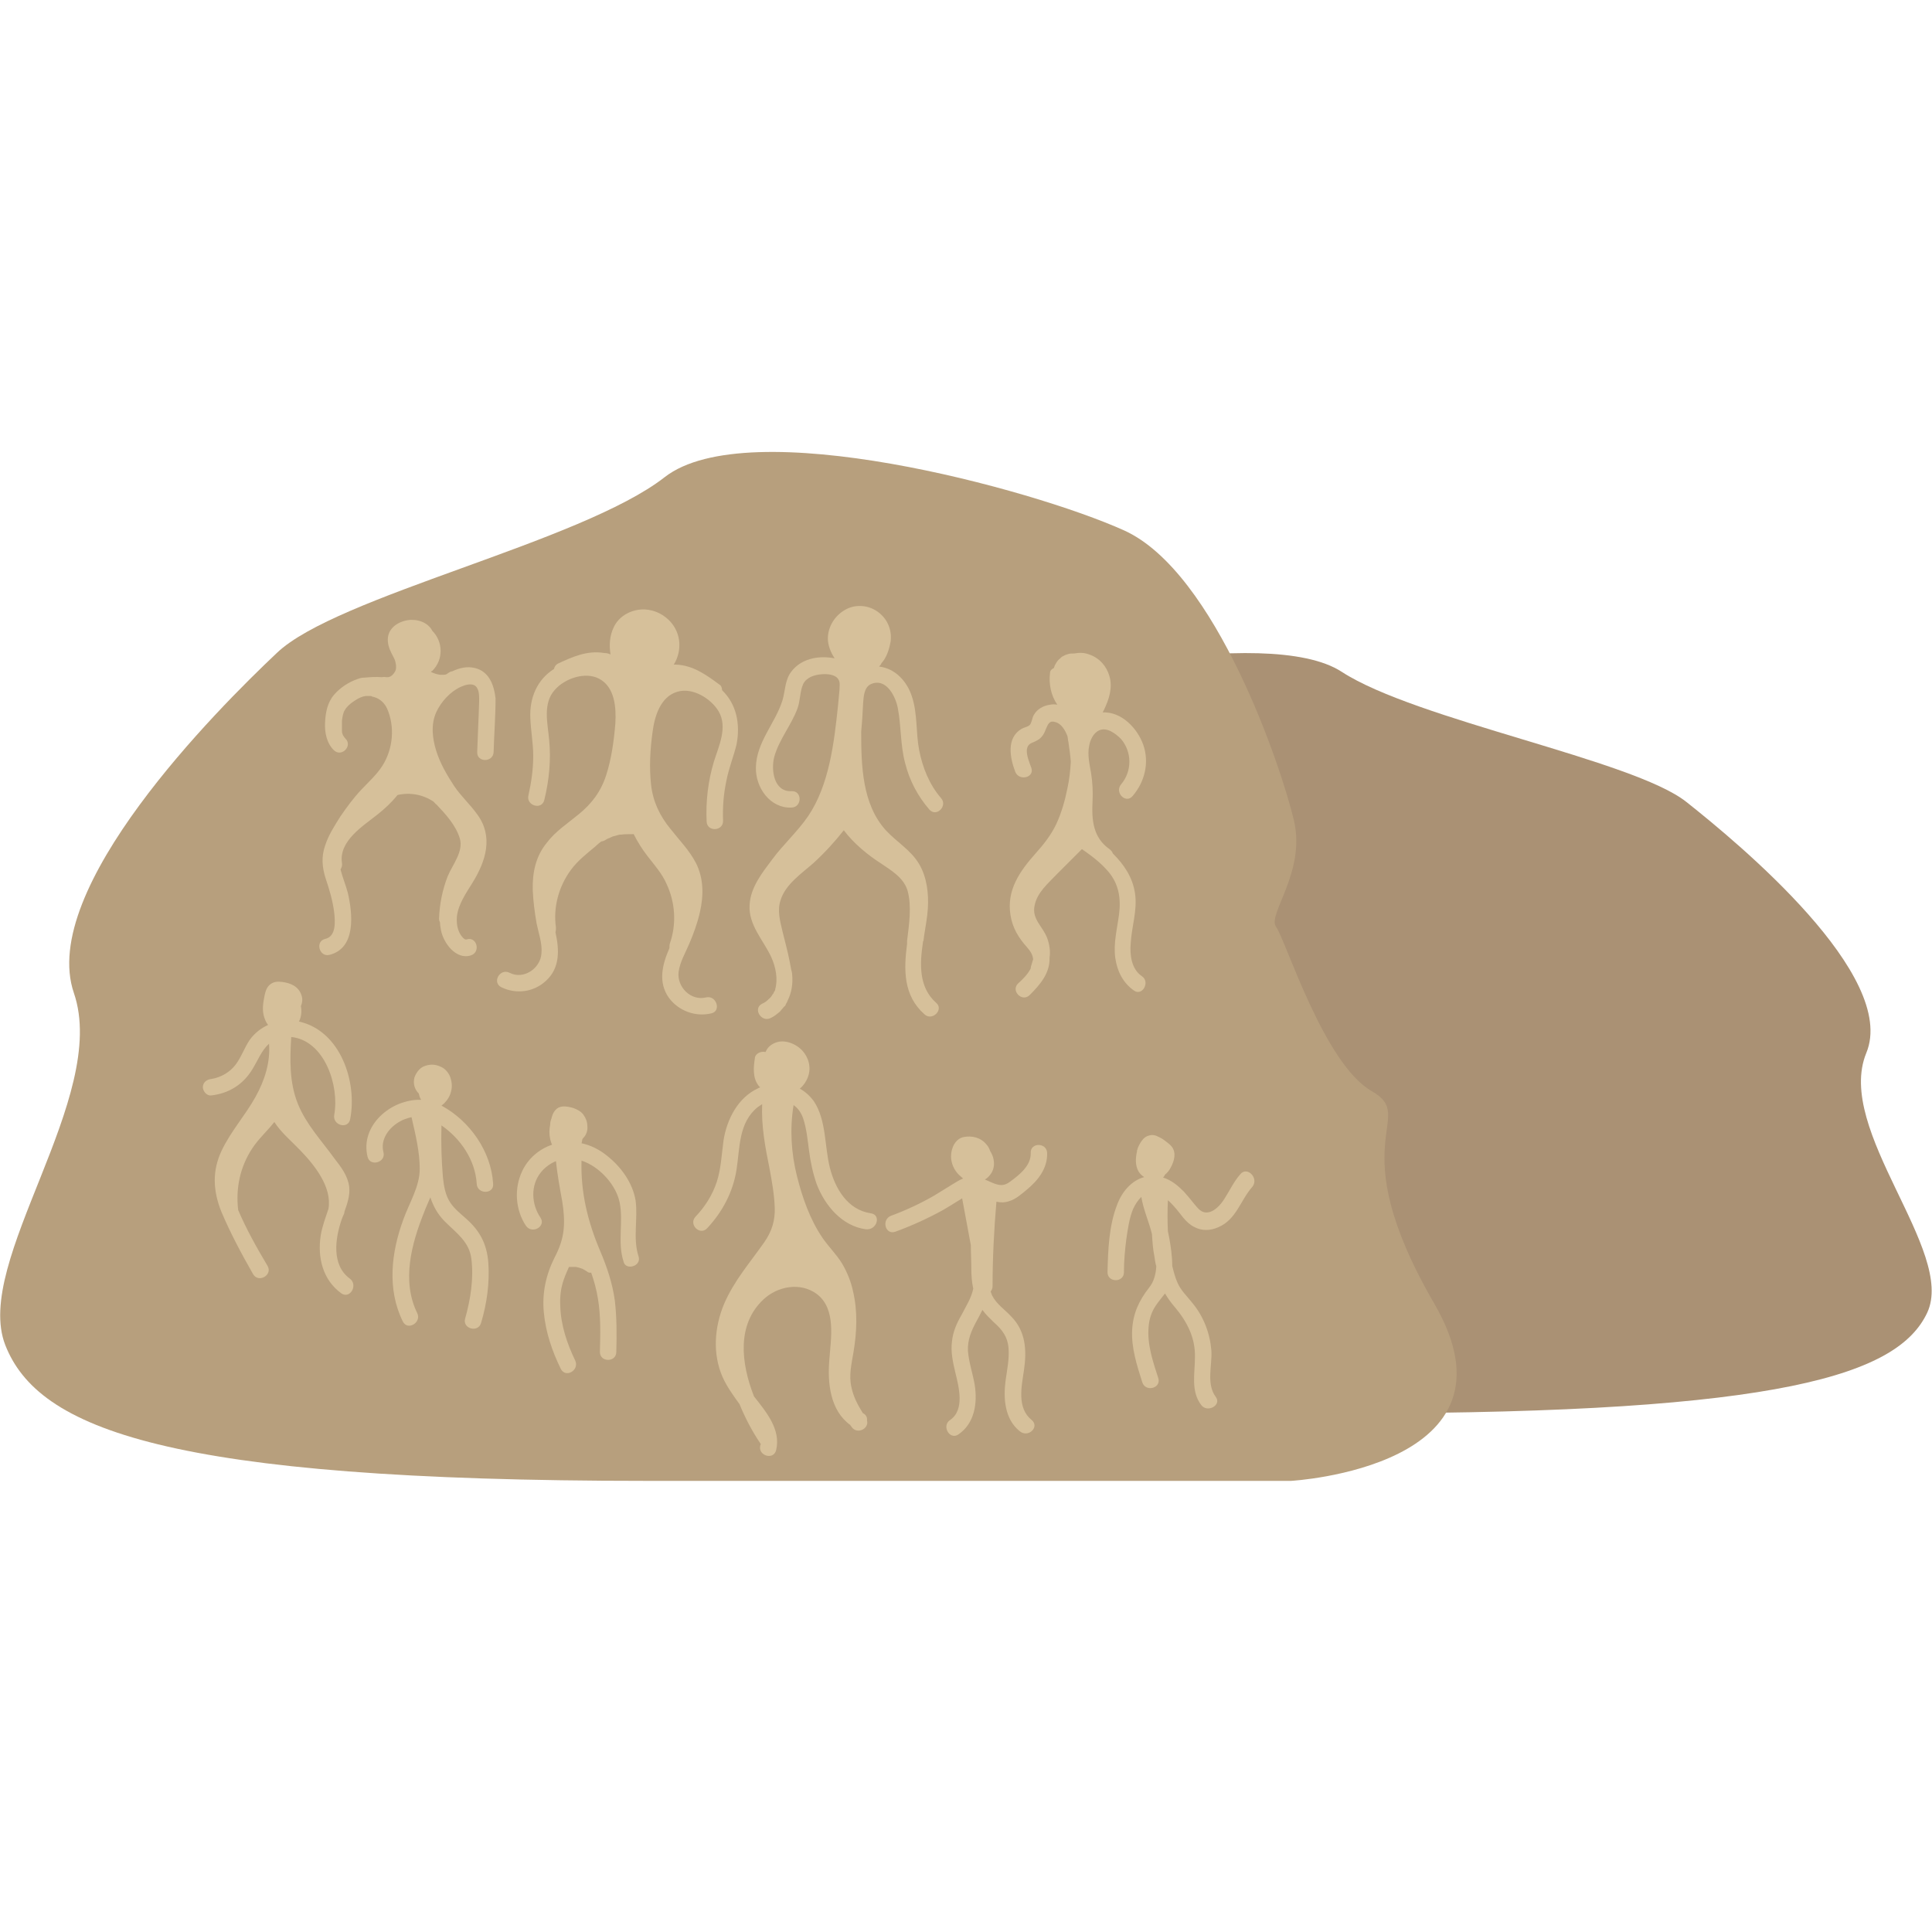 <?xml version="1.0" encoding="utf-8"?>
<!-- Generator: Adobe Illustrator 26.4.1, SVG Export Plug-In . SVG Version: 6.00 Build 0)  -->
<svg version="1.1" id="Layer_1" xmlns="http://www.w3.org/2000/svg" xmlns:xlink="http://www.w3.org/1999/xlink" x="0px" y="0px"
	 viewBox="0 0 400 400" style="enable-background:new 0 0 400 400;" xml:space="preserve">
<style type="text/css">
	.st0{fill:#AA9174;}
	.st1{fill:#B79F7D;}
	.st2{fill:#D6C09A;}
</style>
<g>
	<path class="st0" d="M281.2,292.6H162.7c0,0-43.8-2.1-26.3-27.2c17.5-25.1,2.7-28.3,11.5-32.4s15.9-23.3,17.5-25.1
		s-5.5-8.4-3.3-16.3c2.2-7.9,14.3-38,31.3-44.4s69.1-18.1,84.4-8.1c15.4,10,60.3,18.2,71.3,26.9s43.9,36,37.3,52
		c-6.6,16,18.6,41,12.6,53.8C393,284.5,369.4,292.6,281.2,292.6z"/>
	<path class="st1" d="M133.9,306.6h133.4c0,0,49.4-2.8,29.6-36.8c-19.7-34-3.1-38.3-12.9-43.9c-9.9-5.6-17.9-31.5-19.8-34
		s6.2-11.3,3.7-22c-2.5-10.7-16.1-51.5-35.2-60.1s-77.8-24.5-95.1-11s-68,24.6-80.3,36.4c-12.4,11.7-49.4,48.8-42,70.4
		s-21,55.6-14.2,72.9S34.4,306.6,133.9,306.6z"/>
	<g>
		<path class="st2" d="M236.4,202.1c-2.2-1.5-2.5-4.5-2.3-6.8c0.2-3.5,1.4-6.8,0.9-10.3c-0.5-3.4-2.3-6-4.6-8.3
			c-0.1-0.3-0.3-0.6-0.7-0.9c-3.4-2.4-3.7-6-3.5-9.9c0.1-2,0-3.9-0.3-5.8c-0.3-1.8-0.8-3.8-0.4-5.7c0.2-1.2,0.9-2.7,2.1-3.2
			c1.6-0.7,3.4,0.7,4.5,1.8c2.3,2.7,2.3,6.7,0,9.4c-1.4,1.7,1,4.1,2.4,2.4c2.5-2.9,3.5-6.9,2.2-10.6c-1.2-3.4-4.5-6.9-8.4-6.7
			c0.1-0.2,0.2-0.4,0.3-0.6c1-2.1,1.8-4.5,1.1-6.9c-0.6-2.1-2.1-3.8-4.2-4.5c-1-0.4-2.1-0.4-3.1-0.2c-0.1,0-0.2,0-0.2,0
			c-0.3,0-0.7,0-1,0.1c-0.3,0.1-0.7,0.2-1,0.4c-0.3,0.1-0.6,0.4-0.8,0.6c-0.3,0.2-0.5,0.5-0.7,0.8c-0.2,0.3-0.4,0.7-0.5,1.1
			c-0.4,0.2-0.8,0.5-0.8,1c-0.3,2.3,0.2,4.7,1.5,6.6c0,0,0,0,0,0c-0.5-0.1-1-0.1-1.5,0c-1.4,0.2-2.7,0.9-3.4,2.2
			c-0.3,0.5-0.4,1.6-0.8,2c-0.4,0.4-1.2,0.5-1.7,0.8c-3.2,1.9-2.4,6-1.3,8.9c0.8,2,4.1,1.2,3.3-0.9c-0.4-1.1-1-2.5-0.9-3.7
			c0.2-1.4,1.1-1.3,2.1-1.9c1-0.5,1.5-1.4,1.9-2.5c0.4-0.9,0.7-1.7,1.9-1.3c1.2,0.3,2,1.6,2.5,2.9c0.1,0.4,0.1,0.9,0.2,1.2
			c0.2,1.4,0.4,2.8,0.5,4.1c-0.1,1.8-0.3,3.7-0.7,5.5c-0.5,2.5-1.2,5-2.3,7.4c-1.1,2.3-2.6,4.2-4.3,6.1c-3.3,3.7-6,7.6-5.2,12.7
			c0.4,2.7,1.7,4.8,3.5,6.8c0.7,0.8,1.1,1.5,1.2,2.4c-0.1,0.3-0.2,0.7-0.3,1c-0.1,0.3-0.2,0.6-0.2,0.9c-0.6,1.2-1.6,2.2-2.6,3.1
			c-1.6,1.5,0.8,4,2.4,2.4c2.1-2.1,4.2-4.5,4.1-7.7c0.2-1.4,0-2.7-0.5-4.1c-0.9-2.4-3.2-3.9-2.6-6.7c0.5-2.7,2.8-4.6,4.6-6.5
			c1.7-1.7,3.5-3.5,5.2-5.2c2,1.4,3.9,2.8,5.5,4.7c2.1,2.5,2.6,5.4,2.2,8.7c-0.4,3.1-1.2,6-0.8,9.1c0.4,2.8,1.6,5.2,3.9,6.8
			C236.5,206.3,238.2,203.3,236.4,202.1z"/>
		<path class="st2" d="M178.7,145.6c0.1-1.4,0.2-3.4,1.7-4c3.2-1.3,5.1,2.8,5.5,5.1c0.7,3.7,0.5,7.6,1.5,11.3c0.9,3.6,2.6,6.8,5,9.6
			c1.5,1.7,3.9-0.8,2.4-2.4c-2.4-2.8-3.8-6.3-4.5-9.9c-0.7-3.6-0.3-7.5-1.5-11.1c-1-3.1-3.4-5.8-6.8-6.2c0.2-0.2,0.4-0.4,0.5-0.7
			c1.1-1.2,1.6-2.9,1.9-4.5c0.3-2.6-0.8-4.9-2.9-6.3c-2-1.3-4.6-1.4-6.6-0.2c-2.1,1.2-3.5,3.5-3.5,5.9c0,1.4,0.6,2.9,1.4,4.1
			c-1.5-0.3-3.1-0.3-4.5,0c-1.8,0.4-3.4,1.3-4.5,2.8c-1.3,1.7-1.2,3.9-1.8,5.9c-1.5,4.8-5.4,8.6-5.5,13.9c-0.1,4.1,2.9,8.5,7.4,8.3
			c2.2-0.1,2.2-3.5,0-3.4c-3.7,0.2-4.3-4.4-3.6-7.1c1-3.6,3.5-6.5,4.8-10c0.6-1.6,0.5-3.6,1.2-5.1c0.7-1.4,2.4-1.9,3.8-2
			c1.1-0.1,2.9,0,3.5,1.1c0.4,0.6,0.2,1.5,0.2,2.2c-0.1,1.1-0.2,2.2-0.3,3.2c-0.8,7.6-1.8,16.4-6.2,22.9c-2.2,3.2-5.1,5.8-7.4,8.9
			c-2.1,2.8-4.5,5.8-4.7,9.4c-0.3,4.2,2.9,7.4,4.5,10.9c0.9,2,1.4,4.5,0.8,6.6c0,0,0,0.1,0,0.1c0,0.1-0.1,0.3-0.2,0.4
			c-0.1,0.1-0.1,0.3-0.2,0.4c0,0,0,0.1-0.1,0.1c-0.2,0.4-0.5,0.8-0.9,1.1c0,0,0,0-0.1,0.1c-0.3,0.3-0.7,0.6-1.2,0.8
			c-2,1-0.2,3.9,1.7,3c0.7-0.3,1.3-0.8,1.9-1.3c0,0,0.1,0,0.1-0.1c0,0,0,0,0,0c0.2-0.2,0.4-0.5,0.6-0.7c0.1-0.1,0.2-0.3,0.4-0.4
			c0.1-0.1,0.2-0.3,0.2-0.4c0.2-0.3,0.3-0.5,0.4-0.8c0.8-1.6,1.1-3.5,0.9-5.4c0-0.3-0.1-0.6-0.2-1c-0.1-0.5-0.2-1.1-0.3-1.6
			c-0.4-2.1-1-4.2-1.5-6.3c-0.5-2.1-1.1-4.3-0.4-6.4c1-3.3,4.3-5.5,6.8-7.7c2.3-2.1,4.4-4.4,6.3-6.8c2.1,2.8,5.1,5.2,7.6,6.8
			c2.2,1.5,4.8,3,5.6,5.7c0.9,3.2,0.3,7.1-0.1,10.4c0,0.2,0,0.4,0,0.6c-0.7,5.4-0.8,10.7,3.6,14.6c1.6,1.5,4.1-1,2.4-2.4
			c-3.6-3.2-3.4-8-2.7-12.6c0-0.1,0-0.2,0.1-0.2c0-0.3,0.1-0.6,0.1-0.9c0.3-2,0.7-4,0.8-5.8c0.2-3.1-0.2-6.5-1.8-9.2
			c-1.7-2.9-4.7-4.6-6.9-7c-4.9-5.4-5.1-13.4-5.1-20.4C178.5,149.4,178.6,147.5,178.7,145.6z"/>
		<path class="st2" d="M149.5,142.9c0-0.5-0.2-1-0.6-1.2c-2.7-2-5.5-4-9-4.1c-0.1,0-0.3,0-0.4,0c0.5-0.8,0.8-1.6,1-2.5
			c0.5-2.5-0.2-4.9-2-6.7c-1.5-1.5-3.7-2.4-5.9-2.2c-2.3,0.2-4.5,1.5-5.5,3.6c-0.9,1.8-1,3.8-0.7,5.7c-0.4-0.2-0.8-0.3-1.3-0.3
			c-3.5-0.6-6.6,0.8-9.6,2.2c-0.4,0.2-0.7,0.6-0.8,1.1c-3.5,2.2-5.1,6-4.9,10.2c0.1,2.6,0.6,5.2,0.6,7.8c0,2.8-0.4,5.5-1,8.2
			c-0.5,2.1,2.8,3.1,3.3,0.9c1-4.1,1.4-8.3,1-12.4c-0.3-3.4-1.4-7.6,1.2-10.4c2-2.3,6.2-3.8,9.1-2.3c3.3,1.7,3.6,6,3.4,9.3
			c-0.3,3.6-0.8,7.3-1.9,10.7c-1.1,3.4-3,5.9-5.7,8.1c-2.3,1.9-4.8,3.5-6.6,5.9c-2.3,2.8-3,6.2-2.9,9.8c0.1,2.3,0.4,4.6,0.8,6.9
			c0.4,2,1.2,4.1,1,6.2c-0.2,3.1-3.7,5.5-6.6,4c-2-1-3.7,2-1.7,3c3.1,1.5,6.7,1,9.2-1.3c3-2.7,2.8-6.5,2-10.1c0.1-0.3,0.1-0.6,0.1-1
			c-0.6-4.2,0.6-8.5,3.1-11.9c1.4-1.9,3.2-3.3,5-4.8c0.4-0.4,0.9-0.8,1.3-1.1c0.2,0,0.5-0.1,0.7-0.2c0.3-0.2,0.6-0.4,1-0.5
			c0.1,0,0.1-0.1,0.2-0.1c0.1-0.1,0.3-0.1,0.4-0.2c0.4-0.1,0.7-0.2,1.1-0.3c0.1,0,0.3-0.1,0.4-0.1c0,0,0.2,0,0.3,0
			c0.7-0.1,1.4-0.1,2.1-0.1c0.1,0,0.3,0,0.4,0c-0.3-0.1-0.1,0,0.1,0c0.8,1.6,1.8,3.2,2.9,4.6c1.4,1.8,3,3.6,3.9,5.7
			c1.8,3.8,2.1,8.3,0.7,12.3c-0.1,0.3-0.1,0.7-0.1,1c-1.5,3.4-2.4,7.1-0.1,10.3c2,2.7,5.5,4,8.8,3.2c2.1-0.5,1-3.8-1.1-3.3
			c-3.2,0.8-6.1-2.2-5.7-5.3c0.3-2.1,1.4-3.9,2.2-5.8c0.9-2.1,1.7-4.3,2.2-6.5c0.8-3.5,0.8-7-0.8-10.2c-1.4-2.7-3.5-4.8-5.3-7.1
			c-2.2-2.7-3.6-5.6-4-9.1c-0.4-3.6-0.2-7.3,0.3-10.9c0.4-3.2,1.6-7.4,5.2-8.4c3.1-0.9,6.9,1.4,8.5,4.1c1.9,3.3,0,7.2-1,10.4
			c-1.2,4-1.7,8.2-1.5,12.4c0.1,2.2,3.5,2,3.4-0.2c-0.1-2.8,0.1-5.5,0.7-8.3c0.5-2.6,1.5-5,2.1-7.5
			C153.3,149.9,152.5,145.8,149.5,142.9z"/>
		<path class="st2" d="M98.3,138.3c-1.6-0.4-3.2,0-4.7,0.7c-0.3,0-0.6,0.2-0.9,0.4c0,0-0.1,0.1-0.1,0.1c-0.1,0-0.1,0.1-0.2,0.1
			c-0.2,0.1-0.3,0.1-0.5,0.1c-0.3,0-0.5,0-0.8,0c-0.7-0.1-1.3-0.3-1.9-0.6c0.1-0.1,0.2-0.2,0.3-0.2c2.4-2.4,2.2-6.1,0-8.3
			c-0.9-1.8-3.2-2.5-5.1-2.2c-2.3,0.4-4.3,1.9-4.1,4.4c0.1,1.2,0.6,2.2,1.2,3.3c0.2,0.4,0.3,0.6,0.4,1.1c0.1,0.4,0.1,0.5,0.1,1
			c0,0.6-0.3,1.1-0.8,1.6c0,0-0.3,0.2-0.3,0.2c0,0-0.1,0.1-0.1,0.1c0,0-0.1,0-0.1,0c-0.1,0-0.2,0.1-0.3,0.1c0,0,0,0-0.1,0
			c-0.1,0-0.2,0-0.3,0c0,0,0,0-0.1,0c-0.3-0.1-0.6,0-0.9,0c-1.2-0.1-2.4,0-3.6,0.1c0,0,0,0,0,0c-0.5,0-0.9,0.1-1.4,0.3
			c-1.8,0.6-3.6,1.8-4.8,3.2c-1.4,1.6-1.8,3.7-1.9,5.8c-0.1,2,0.3,4.2,1.8,5.7c1.6,1.6,4-0.9,2.4-2.4c-0.2-0.2-0.3-0.4-0.5-0.7
			c0,0-0.1-0.3-0.1-0.3c-0.1-0.2-0.1-0.4-0.1-0.6c0-0.1,0-0.3,0-0.3c0-0.2,0-0.4,0-0.6c0-0.4,0-0.8,0-1.2c0.1-0.7,0.2-1.6,0.6-2.2
			c0.4-0.7,1.1-1.3,1.7-1.7c0.7-0.5,1.4-0.9,2.1-1.1c0.1,0,0.5-0.1,0.5-0.1c0.1,0,0.3,0,0.4,0c0.2,0,0.3,0,0.5,0c0,0,0.1,0,0.1,0
			c0.1,0,0.2,0,0.3,0.1c1.4,0.3,2.3,1,3,2.2c0,0,0,0,0,0c0,0.1,0,0.1,0.1,0.2c1.7,3.8,1.3,8.4-0.9,11.9c-1.2,1.9-2.9,3.4-4.4,5
			c-1.6,1.7-3,3.6-4.3,5.5c-1.2,1.9-2.5,3.9-3.2,6.1c-0.8,2.3-0.6,4.5,0.1,6.7c0.8,2.4,1.5,4.7,1.8,7.2c0.2,1.9,0.4,4.9-1.9,5.4
			c-2.1,0.5-1.2,3.8,0.9,3.3c5.6-1.4,4.8-8.6,3.8-12.9c-0.4-1.5-1.1-3.2-1.5-4.8c0.2-0.3,0.4-0.8,0.3-1.3c-0.7-4.6,4.4-7.7,7.4-10.1
			c1.5-1.2,2.9-2.5,4.1-4c2.6-0.6,5.3-0.1,7.5,1.4c0.2,0.2,0.4,0.5,0.6,0.6c1.9,2,4,4.3,4.8,7c0.8,2.7-1.5,5.4-2.5,7.8
			c-1.1,2.8-1.7,5.8-1.8,8.8c0,0.3,0.1,0.6,0.2,0.8c0,0.5,0.1,1,0.2,1.6c0.5,2.6,3.1,6.2,6.2,5.2c2.1-0.7,1.2-4-0.9-3.3
			c-0.6,0.2-1.5-1.3-1.6-1.7c-0.4-0.9-0.5-2.1-0.4-3.1c0.3-2.5,1.9-4.8,3.2-6.9c2.8-4.5,4.4-9.6,1-14.2c-1.5-2.1-3.4-3.8-4.8-5.9
			c-1.5-2.3-2.9-4.7-3.7-7.3c-0.8-2.6-1.1-5.4,0-7.9c1-2.2,2.9-4.3,5.1-5.3c0.9-0.4,2.2-0.8,3-0.2c0.9,0.7,0.8,2.3,0.8,3.3
			c-0.1,3.5-0.3,7-0.4,10.4c-0.1,2.2,3.3,2.2,3.4,0c0.1-3.7,0.4-7.4,0.4-11.1C102.3,141.9,101.3,139,98.3,138.3z"/>
		<path class="st2" d="M72.4,264.7c-3.8-2.8-3-8.3-1.7-12.1c0.1-0.3,0.2-0.5,0.3-0.8c0.1-0.2,0.2-0.4,0.3-0.7c0-0.1,0-0.1,0-0.2
			c0.6-1.7,1.2-3.4,1-5.2c-0.3-2.3-1.7-4.1-3.1-5.9c-2.6-3.6-5.8-7-7.5-11.2c-1.8-4.4-1.7-9.2-1.4-13.9c6.9,0.7,10,10.1,8.9,16.1
			c-0.4,2.2,2.9,3.1,3.3,0.9c1.5-7.7-2-18.3-10.6-20.2c0.5-1,0.6-2.1,0.4-3.2c0.3-0.7,0.4-1.5,0.1-2.3c-0.6-1.8-2.3-2.5-4-2.7
			c-0.8-0.1-1.6-0.1-2.3,0.4c-0.8,0.5-1.1,1.4-1.3,2.3c-0.3,1.5-0.6,3.1-0.1,4.6c0.2,0.6,0.4,1.1,0.8,1.6c-1.5,0.7-2.8,1.7-3.8,3.1
			c-1.1,1.6-1.7,3.5-2.9,5.1c-1.2,1.6-3.1,2.7-5.1,3c-0.9,0.1-1.7,0.7-1.7,1.7c0,0.8,0.8,1.8,1.7,1.7c3.7-0.4,6.7-2.3,8.6-5.5
			c1.1-1.8,1.9-3.9,3.4-5.2c0.3,3.8-0.9,7.6-2.8,11c-2.1,3.8-5.1,7.1-7,11.1c-2,4.2-1.8,8.3-0.1,12.6c1.9,4.5,4.2,8.8,6.6,13
			c1.1,1.9,4.1,0.2,3-1.7c-2.2-3.7-4.4-7.6-6.1-11.6c0,0,0-0.1,0-0.1c-0.5-4.4,0.4-8.8,2.9-12.6c1.3-2,3.1-3.6,4.6-5.5
			c1.4,2.2,3.6,4,5.4,5.9c2.9,3,6.6,7.6,5.8,12.1c0,0,0,0,0,0c-0.6,1.8-1.3,3.6-1.6,5.5c-0.7,4.5,0.4,9.2,4.3,12
			C72.5,269,74.2,266,72.4,264.7z"/>
		<path class="st2" d="M98.7,245.1c0.1,2.2,3.6,2.2,3.4,0c-0.4-6.7-4.8-13-10.7-16.2c0.2-0.1,0.3-0.3,0.5-0.4
			c0.7-0.7,1.3-1.6,1.5-2.6c0.3-1.1,0.1-2.2-0.3-3.2c-0.4-0.8-1.1-1.6-2-1.9c-1.1-0.5-2.2-0.5-3.4,0c-0.9,0.4-1.6,1.4-1.9,2.3
			c-0.3,1.2,0,2.4,0.9,3.3c0.1,0.4,0.2,0.9,0.5,1.3c-6.2-0.2-12.7,5.3-11.1,11.8c0.5,2.1,3.8,1.2,3.3-0.9c-0.7-2.6,1-5,3.2-6.3
			c0.8-0.5,1.7-0.8,2.6-1c0.8,3.5,1.7,7.1,1.7,10.7c0,3.7-2.2,7.1-3.4,10.5c-2.5,6.8-3.4,14.4-0.1,21.1c1,2,3.9,0.2,3-1.7
			c-3.3-6.7-1.2-14.4,1.4-20.9c0.4-1.1,0.9-2.1,1.3-3.1c0.6,1.8,1.5,3.5,3,5c2.4,2.4,5.1,4.2,5.5,7.8c0.5,4.1-0.2,8.4-1.3,12.3
			c-0.6,2.1,2.7,3,3.3,0.9c1.2-4,1.8-8.3,1.5-12.5c-0.3-3.8-1.7-6.5-4.5-9c-1.1-1-2.4-2-3.3-3.3c-1.1-1.6-1.4-3.5-1.6-5.4
			c-0.3-3.5-0.4-7.1-0.3-10.7C95.3,235.7,98.4,240.1,98.7,245.1z"/>
		<g>
			<path class="st2" d="M118.1,233.1C118.1,233.1,118,233.1,118.1,233.1C118.1,233.2,118.1,233.2,118.1,233.1z"/>
			<path class="st2" d="M118.1,233.3C118.1,233.3,118.1,233.3,118.1,233.3C118.1,233.3,118.1,233.2,118.1,233.3
				C118.1,233.3,118.1,233.3,118.1,233.3z"/>
			<path class="st2" d="M132.2,260.1c-1.2-3.7-0.1-7.7-0.6-11.5c-0.6-3.7-3-7-5.9-9.3c-1.6-1.3-3.4-2.2-5.3-2.6
				c0.1-0.3,0.1-0.6,0.2-0.9c0.2-0.2,0.3-0.4,0.5-0.6c0.4-0.6,0.6-1.4,0.5-2.1c0-0.8-0.3-1.6-0.8-2.3c-0.5-0.7-1.3-1.1-2.1-1.4
				c-0.7-0.2-1.6-0.4-2.3-0.3c-1.1,0.1-1.8,1-2.1,2c0,0.1-0.1,0.2-0.1,0.4c-0.2,0.5-0.3,0.9-0.3,1.4c-0.2,1-0.2,1.9,0,2.9
				c0.1,0.4,0.2,0.8,0.4,1.2c-2.7,0.9-5,2.9-6.2,5.5c-1.7,3.6-1.4,8,0.8,11.3c1.3,1.8,4.2,0.1,3-1.7c-1.9-2.8-2.1-6.7,0.1-9.4
				c0.8-1,1.9-1.8,3.1-2.3c0.3,2.8,0.8,5.6,1.3,8.3c0.3,1.9,0.5,3.9,0.3,5.8c-0.2,2.1-0.9,4-1.9,5.9c-1.8,3.6-2.6,7.4-2.2,11.4
				c0.4,4.1,1.7,7.9,3.5,11.6c1,2,3.9,0.3,3-1.7c-1.7-3.5-3-7.4-3.1-11.3c-0.1-1.9,0.1-3.7,0.7-5.4c0.3-0.9,0.7-1.8,1.1-2.7
				c0.5,0,0.9,0,1.4,0c0.5,0.1,0.9,0.2,1.4,0.4c0.4,0.2,0.7,0.4,1,0.6c0.2,0.2,0.5,0.2,0.8,0.2c0.6,1.7,1.1,3.5,1.4,5.4
				c0.6,3.6,0.5,7.3,0.4,11c0,2.2,3.4,2.2,3.4,0c0.1-3.6,0.1-7.1-0.3-10.6c-0.5-3.6-1.6-6.9-3-10.2c-2.6-6.1-4.1-12.2-3.9-18.8
				c0.3,0.1,0.6,0.2,0.8,0.3c3.3,1.4,6.4,4.9,7.1,8.4c0.8,4-0.5,8.2,0.8,12.2C129.5,263.1,132.9,262.2,132.2,260.1z"/>
		</g>
		<g>
			<path class="st2" d="M180.3,251.2c-4.8-0.7-7.4-5.1-8.5-9.5c-1.1-4.4-0.7-9.8-3.3-13.7c-0.8-1.1-1.8-2-2.9-2.6
				c0,0,0.1-0.1,0.1-0.1c0.7-0.6,1.3-1.5,1.6-2.4c0.7-1.9,0.1-4-1.2-5.4c-1.3-1.4-3.7-2.4-5.6-1.6c-1,0.4-1.6,1-2,1.9
				c0,0-0.1,0-0.1,0c-0.8-0.2-2,0.3-2.1,1.2c-0.3,1.9-0.5,4.1,0.7,5.7c0.1,0.1,0.2,0.3,0.4,0.4c-0.1,0.1-0.3,0.1-0.4,0.2
				c-4.2,1.9-6.5,6.4-7.2,10.8c-0.4,2.9-0.5,5.8-1.4,8.6c-0.9,2.7-2.4,5.1-4.4,7.2c-1.5,1.6,0.9,4,2.4,2.4c3.2-3.4,5.4-7.6,6.1-12.2
				c0.7-4.5,0.4-9.7,4.4-12.9c0.3-0.2,0.6-0.4,0.9-0.6c-0.2,4.4,0.6,8.8,1.5,13.2c0.5,2.7,1,5.4,1.1,8.2c0.1,2.7-0.6,4.9-2.1,7.1
				c-3,4.3-6.3,8-8.4,12.9c-2,4.8-2.4,10.3-0.3,15.1c0.9,2,2.2,3.8,3.5,5.6c1.2,2.9,2.6,5.6,4.3,8.1c0,0.1,0.1,0.1,0.1,0.1
				c0,0.1,0,0.2-0.1,0.4c-0.5,2.1,2.8,3.1,3.3,0.9c1-4.3-2.1-7.9-4.6-11.1c-2.7-6.9-3.6-14.9,2-20.1c2.9-2.7,7.6-3.6,11-1.1
				c4.1,3.1,2.9,9.3,2.6,13.7c-0.4,4.8,0.2,10.4,4.3,13.4c0.1,0.1,0.2,0.3,0.3,0.4c1.1,1.7,3.7,0.4,3.2-1.3c0.1-0.6-0.2-1.2-0.8-1.5
				c0,0-0.1,0-0.1-0.1c-1-1.6-1.9-3.3-2.3-5.2c-0.6-2.5,0-4.9,0.4-7.3c0.7-4.2,0.9-8.5-0.1-12.7c-0.4-1.9-1.2-3.9-2.2-5.6
				c-1.2-2-2.8-3.5-4.1-5.4c-2.6-3.8-4.2-8.4-5.3-12.8c-1.2-4.8-1.5-9.8-0.7-14.7c0.9,0.6,1.6,1.6,2,2.8c0.7,2.1,0.9,4.4,1.2,6.6
				c0.3,2.4,0.8,4.7,1.6,7c1.7,4.4,5.2,8.6,10.1,9.3C181.6,254.8,182.5,251.5,180.3,251.2z"/>
			<path class="st2" d="M162,220.6C162,220.6,162,220.6,162,220.6C162,220.6,162,220.6,162,220.6C162,220.6,162,220.6,162,220.6
				C162,220.6,162,220.6,162,220.6C162,220.6,162,220.6,162,220.6z"/>
		</g>
		<path class="st2" d="M213.6,294c-3.1-2.5-2.1-6.9-1.6-10.3c0.6-4.1,0.4-8.1-2.7-11.2c-1.3-1.4-3-2.5-3.9-4.3
			c-0.1-0.3-0.2-0.5-0.3-0.8c0.2-0.3,0.4-0.6,0.4-1.1c0-5.8,0.3-11.7,0.8-17.5c0.9,0.2,1.7,0.2,2.6-0.1c1.4-0.4,2.6-1.5,3.7-2.4
			c2.3-1.9,4.3-4.4,4.2-7.6c-0.1-2.2-3.5-2.2-3.4,0c0.1,2.6-2.3,4.5-4.2,5.9c-1.3,1-2.2,0.9-3.7,0.3c-0.5-0.2-1.1-0.5-1.6-0.7
			c0.6-0.3,1-0.8,1.4-1.4c0.5-0.9,0.6-1.8,0.4-2.8c-0.1-0.6-0.4-1.2-0.7-1.7c-0.2-0.6-0.5-1.1-0.9-1.5c-1.1-1.3-2.9-1.7-4.5-1.4
			c-1.8,0.3-2.7,2.3-2.7,4c0,1.4,0.6,2.8,1.6,3.8c0.3,0.3,0.6,0.5,0.9,0.8c-0.8,0.3-1.5,0.8-2.2,1.2c-1.3,0.8-2.6,1.6-3.9,2.4
			c-2.8,1.6-5.8,3-8.8,4.1c-2.1,0.8-1.2,4.1,0.9,3.3c3.3-1.2,6.6-2.7,9.7-4.4c1.4-0.8,2.8-1.7,4.1-2.5c0.6,3.2,1.2,6.5,1.8,9.7
			c0,1.6,0.1,3.2,0.1,4.8c0,1.4,0.1,2.9,0.4,4.2c-0.4,2-1.5,3.6-2.4,5.4c-1,1.7-1.8,3.5-2,5.5c-0.3,2.2,0.2,4.4,0.7,6.5
			c0.7,2.9,2,7.7-1.1,9.8c-1.8,1.2-0.1,4.2,1.7,3c3.4-2.3,4-6.5,3.4-10.3c-0.4-2.3-1.2-4.6-1.4-7c-0.1-2.3,0.7-4.2,1.8-6.2
			c0.4-0.7,0.8-1.5,1.2-2.3c0.7,1,1.6,1.8,2.5,2.7c1.6,1.4,2.7,2.9,2.9,5.1c0.2,2.3-0.3,4.6-0.6,6.8c-0.5,3.7-0.2,8,2.9,10.5
			C212.9,297.8,215.3,295.4,213.6,294z"/>
		<path class="st2" d="M256.8,243.1c-1.4,1.6-2.2,3.4-3.3,5.1c-0.8,1.3-2.4,3.1-4.1,2.8c-1-0.2-1.6-1.1-2.2-1.8
			c-0.7-0.9-1.4-1.7-2.1-2.5c-1.2-1.2-2.6-2.4-4.3-2.9c0,0,0,0,0,0c0.2-0.2,0.3-0.4,0.4-0.6c0.5-0.4,0.9-0.9,1.2-1.5
			c0.7-1.3,1.2-3,0.2-4.3c-0.4-0.5-1-0.9-1.5-1.3c-0.4-0.3-0.9-0.6-1.4-0.8c-0.5-0.3-1.2-0.4-1.8-0.2c-0.5,0.1-0.9,0.4-1.2,0.7
			c-0.5,0.6-0.8,1.1-1.1,1.8c0,0.1-0.1,0.2-0.1,0.4c-0.1,0.1-0.1,0.2-0.1,0.4c-0.3,1.4-0.4,2.8,0.3,4.1c0.3,0.5,0.7,0.9,1.2,1.2
			c-2.6,0.7-4.6,3-5.6,5.7c-1.7,4.3-1.9,9.4-2,14c0,2.2,3.4,2.2,3.4,0c0-2.3,0.2-4.6,0.5-6.9c0.3-2,0.6-4.3,1.4-6.2
			c0.4-0.9,1-1.8,1.7-2.5c0.4,2.6,1.6,5.2,2.2,7.7c0.1,1.6,0.2,3.1,0.5,4.6c0.1,0.7,0.2,1.4,0.4,2.1c-0.1,1.6-0.5,3.2-1.5,4.4
			c-2.1,2.7-3.3,5.3-3.5,8.7c-0.2,3.8,1,7.4,2.1,10.9c0.7,2.1,4,1.2,3.3-0.9c-1.1-3.4-2.3-6.9-2-10.5c0.1-1.6,0.6-3.2,1.5-4.5
			c0.6-0.9,1.3-1.7,1.9-2.5c0.6,1,1.3,2,2.1,2.9c2.5,3,4.2,6.3,4.1,10.3c0,3.4-0.9,7,1.3,9.9c1.3,1.7,4.3,0,3-1.7
			c-2-2.7-0.7-6.5-0.9-9.6c-0.3-3.6-1.6-7-3.9-9.8c-1.1-1.4-2.4-2.6-3.1-4.2c-0.5-1.1-0.8-2.3-1.1-3.5c0-2-0.3-4-0.6-5.7
			c-0.1-0.5-0.2-1-0.3-1.5c-0.1-2.1-0.1-4.3,0-6.4c0.5,0.4,0.9,0.9,1.3,1.3c1.3,1.4,2.3,3.3,4.1,4.2c1.6,0.9,3.4,0.8,5,0.1
			c3.8-1.6,4.6-5.6,7.1-8.4C260.7,243.9,258.2,241.4,256.8,243.1z"/>
	</g>
</g>
</svg>
